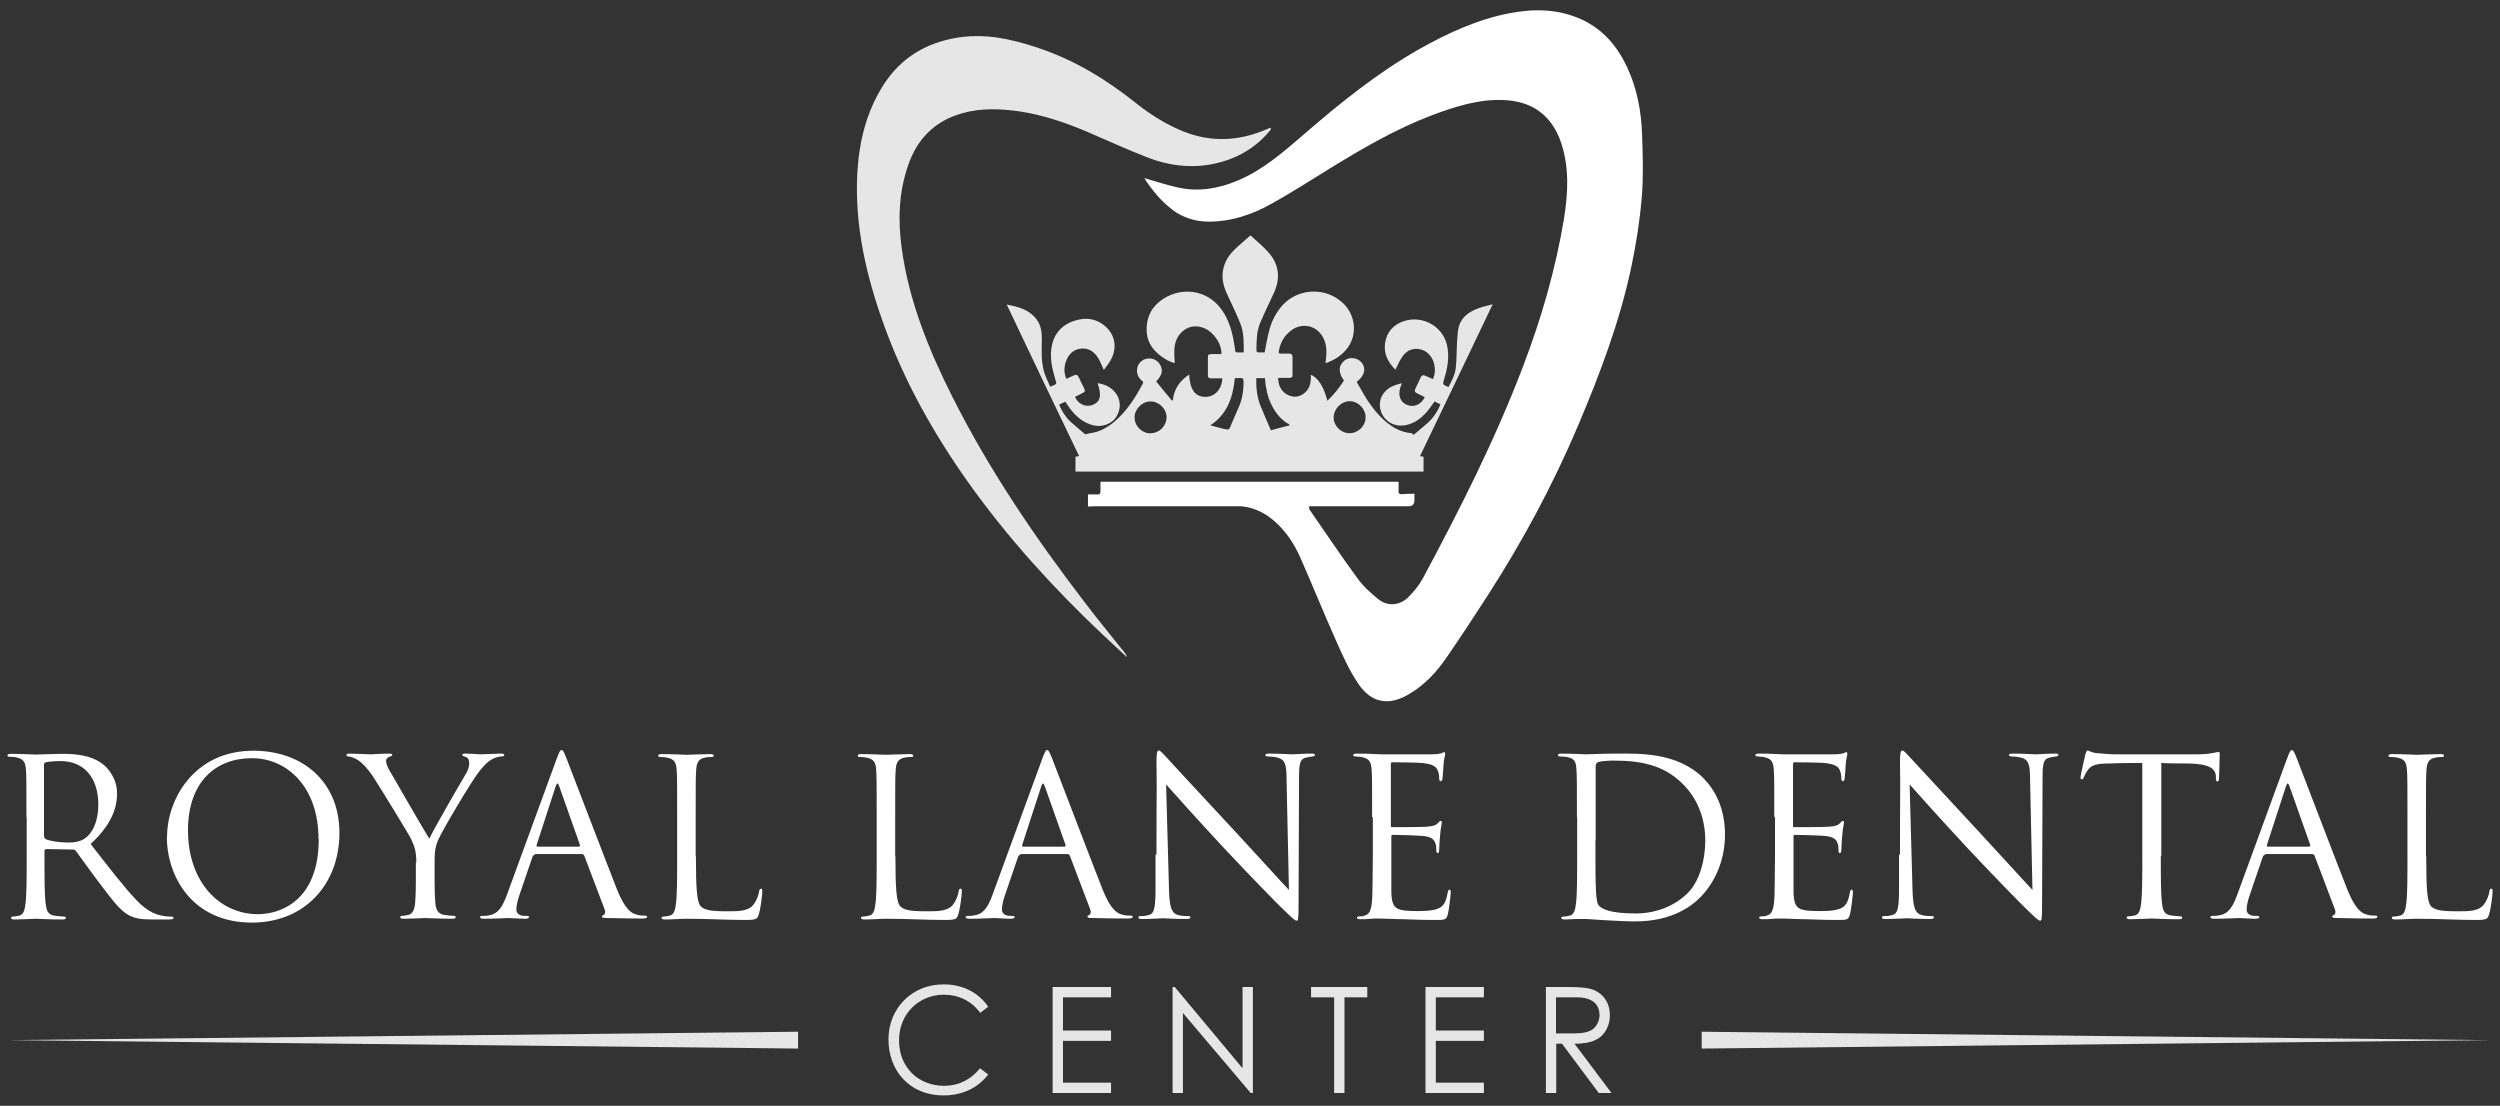<svg id="Layer_1" xmlns="http://www.w3.org/2000/svg" viewBox="0 0 104 46"><rect x="0" y="0" width="104" height="46" fill="#333333" stroke="none"/><defs><style>.cls-1{fill:#fff;}.cls-1,.cls-2{stroke-width:0px;}.cls-2{fill:#e6e6e6;}</style></defs><path class="cls-2" d="m40.78,42.14c-.37-.51-.91-.76-1.52-.76-1.01,0-1.86.77-1.86,1.9s.81,1.89,1.88,1.89c.59,0,1.1-.25,1.49-.73l.34.26c-.44.57-1.09.87-1.86.87-1.42,0-2.29-1.04-2.29-2.33s.97-2.29,2.29-2.29c.78,0,1.44.32,1.86.93l-.34.26Zm3.01-1.08h2.43v.43h-2v1.38h2v.43h-2v1.74h2v.43h-2.43v-4.41Zm4.99,4.41v-4.41h.09l2.82,3.38v-3.38h.43v4.41h-.09l-2.82-3.33v3.33h-.43Zm5.76-3.98v-.43h2.34v.43h-.95v3.98h-.43v-3.98h-.96Zm4.76-.43h2.43v.43h-2v1.38h2v.43h-2v1.74h2v.43h-2.43v-4.41Zm5,0h.98c.44,0,.78.03.99.11.44.17.7.56.7,1.06,0,.22-.03.35-.12.55-.22.46-.65.64-1.35.64l1.54,2.05h-.53l-1.53-2.05h-.24v2.05h-.43v-4.41Zm.43.43v1.5c.24,0,.48,0,.71,0,.37,0,.65-.04.84-.19.15-.13.26-.34.26-.57,0-.43-.28-.74-.93-.74h-.87ZM52.83,5.32s-.08.03-.12.05c-1.15.5-2.31.57-3.5.09-.71-.29-1.35-.69-1.94-1.16-1.25-1-2.6-1.82-4.12-2.32-1.11-.37-2.23-.61-3.4-.4-1.26.22-2.27.84-2.97,1.91-.75,1.15-1.05,2.43-1.12,3.78-.1,2.13.37,4.17,1.08,6.16.85,2.39,2.08,4.58,3.54,6.64,1.63,2.29,3.51,4.36,5.55,6.29.26.24.78.73,1.04.97.03-.08-.25-.38-.27-.41-.51-.64-1.03-1.27-1.52-1.92-2.05-2.68-3.94-5.47-5.46-8.49-.99-1.97-1.81-3.99-2.11-6.19-.16-1.17-.12-2.33.27-3.45.38-1.1,1.11-1.84,2.25-2.16.78-.22,1.57-.19,2.36-.08,1.01.15,1.97.48,2.9.88.81.35,1.62.72,2.45,1.04.98.38,1.99.48,3.02.2.86-.23,1.57-.69,2.12-1.38-.01-.02-.03-.04-.04-.06Zm-19.63,38.3v-.7l-32.82.35,32.82.35Zm70.41-.35l-32.82-.35v.7s32.82-.35,32.82-.35ZM62.09,12.67c-1.01,2.12-2.01,4.21-3.02,6.31.06,0,.1.01.15.02v.62h-14.48v-.62s.09-.02.15-.03c-1.01-2.1-2.01-4.19-3.01-6.3.47.09.92.2,1.23.6.21.27.24.6.23.92-.01.46-.03.92.12,1.36.06.18.15.35.23.54.07-.03.12-.06.18-.08.07-.03.08-.06.06-.13-.07-.26-.16-.53-.19-.8-.09-.72.11-1.42.88-1.71.51-.19,1-.14,1.41.25.38.37.44.89.17,1.37-.08.14-.18.26-.28.4-.08-.17-.14-.33-.22-.47-.16-.27-.39-.45-.72-.42-.37.04-.56.28-.66.61-.06.22-.05.43.04.65.1-.05.19-.09.28-.13.14-.06.18-.05.25.09.06.13.12.26.19.39.08.18.08.18-.1.27-.09.04-.17.09-.26.13.13.3.44.44.72.34.34-.13.4-.39.22-.91.29.04.53.15.72.37.25.3.27.68.06,1.03-.17.28-.58.44-.92.36-.52-.11-.85-.46-1.13-.88-.02-.03-.04-.07-.07-.11-.09.04-.17.08-.26.12.11.27.26.51.47.71.21.19.43.37.62.53.08-.02.14-.04.21-.05.38-.05.7-.23.99-.47.52-.44.88-1,1.19-1.59.03-.05.02-.08-.03-.12-.2-.15-.26-.41-.17-.63.1-.21.32-.33.57-.29.22.04.4.23.42.47.01.14-.05.28-.23.48.21.26.43.53.65.79.01,0,.02,0,.04-.01.05-.47.29-.81.68-1.07.03.63.25.93.68.93.39,0,.68-.32.7-.77-.06,0-.12,0-.18,0-.09,0-.18,0-.27,0-.1,0-.16-.03-.15-.15,0-.23,0-.45,0-.68,0-.16,0-.17.16-.18.13,0,.27,0,.4,0,.03-.38-.29-.88-.67-1.06-.38-.18-.78-.1-1.05.22-.17.2-.23.45-.24.7,0,.17.01.34.02.52-.21-.06-.41-.17-.58-.3-.37-.28-.6-.64-.59-1.12,0-.54.24-.97.71-1.27.81-.51,1.96-.38,2.55.68.24.43.34.89.41,1.37,0,.03.01.06.01.09,0,.08.04.11.12.1.08,0,.16,0,.24,0,0-.41.01-.82-.14-1.2-.15-.37-.32-.73-.49-1.09-.15-.31-.27-.62-.25-.96.02-.4.2-.73.47-1,.21-.21.45-.4.69-.62.26.24.53.46.75.71.47.53.5,1.12.2,1.74-.19.4-.38.8-.55,1.2-.15.37-.15.77-.15,1.16,0,.02.04.06.06.06.1,0,.19,0,.28,0,.06-.31.11-.61.19-.91.1-.4.29-.76.57-1.07.66-.7,1.78-.74,2.49-.08.53.49.62,1.31.2,1.87-.23.31-.54.51-.92.64.01-.1.03-.18.03-.27.03-.31,0-.6-.17-.87-.28-.45-.86-.55-1.29-.22-.29.22-.45.51-.51.86-.02.1.03.1.09.1.12,0,.23,0,.35,0,.09,0,.13.05.13.14,0,.24,0,.48,0,.71,0,.14-.01.15-.16.16-.14,0-.29,0-.44,0,.01.28.1.51.32.66.23.15.48.17.71.02.29-.19.35-.49.33-.81.29.11.54.49.69,1.08.27-.25.49-.53.69-.84-.25-.34-.23-.64.03-.84.22-.16.54-.11.71.1.19.25.12.53-.21.8.12.2.23.41.35.61.29.46.62.89,1.08,1.21.25.17.53.28.84.31.03,0,.06.04.1.07.15-.12.31-.27.47-.4.27-.21.47-.48.61-.79.01-.02.02-.05.03-.08-.08-.04-.16-.08-.24-.12-.11.15-.21.3-.33.44-.23.26-.49.46-.84.54-.45.1-.87-.11-1.04-.51-.17-.43-.01-.85.41-1.08.14-.07.29-.11.44-.15-.09.22-.15.43-.06.65.06.13.16.21.29.26.28.11.58-.03.72-.33-.11-.05-.21-.11-.32-.16-.1-.04-.11-.1-.07-.19.08-.16.15-.31.22-.47.04-.09.11-.11.19-.07.1.04.2.09.32.14.09-.2.1-.39.06-.59-.07-.35-.32-.62-.65-.66-.3-.04-.53.09-.69.33-.11.16-.19.35-.28.53-.3-.3-.5-.67-.43-1.11.07-.47.36-.78.81-.92.78-.24,1.7.25,1.8,1.2.05.42-.03.82-.15,1.21-.07.24-.08.24.18.34.13-.25.27-.51.3-.79.04-.34.03-.68.05-1.03.02-.24.02-.48.08-.7.12-.42.46-.63.85-.77.17-.06.34-.09.54-.15Zm-14.22,5.35c.35,0,.65-.28.66-.66,0-.36-.32-.66-.67-.66-.35,0-.67.32-.66.67,0,.36.31.66.67.66Zm8.27,0c.36,0,.67-.3.67-.66,0-.35-.31-.67-.66-.67-.35,0-.66.31-.67.67,0,.36.3.66.66.66Zm-3.27-.12c.25-.07.51-.14.77-.2,0-.01,0-.02,0-.04-.35-.19-.58-.48-.75-.83-.17-.35-.24-.72-.27-1.1h-.36c-.01.39.03.76.16,1.11.14.35.29.69.45,1.06Zm-2.53-.21c.2.05.38.11.56.15.24.05.23.05.32-.18.1-.25.22-.5.32-.74.15-.35.2-.72.19-1.09,0-.03-.03-.09-.06-.1-.1-.01-.2,0-.3,0-.08.8-.31,1.5-1.03,1.97Z"/><path class="cls-1" d="m1.1,34c0-1.42,0-1.68-.02-1.97-.02-.31-.09-.46-.39-.52-.07-.02-.23-.03-.31-.03-.04,0-.07-.02-.07-.05,0-.05.05-.07.15-.07.41,0,.98.03,1.03.03.1,0,.79-.03,1.08-.03.57,0,1.19.05,1.67.4.23.16.63.61.63,1.24,0,.67-.28,1.35-1.1,2.11.75.96,1.37,1.77,1.9,2.33.49.52.88.62,1.11.66.17.03.3.03.36.03.05,0,.08.03.08.05,0,.05-.05.07-.22.07h-.65c-.51,0-.74-.05-.98-.17-.39-.21-.71-.66-1.23-1.34-.38-.5-.81-1.11-.99-1.35-.04-.04-.06-.05-.12-.05l-1.12-.02s-.06.03-.06.07v.22c0,.88,0,1.6.05,1.98.03.26.08.46.36.5.13.02.33.04.41.04.05,0,.07.03.07.05,0,.05-.05.07-.15.07-.5,0-1.08-.03-1.12-.03,0,0-.58.03-.86.03-.1,0-.15-.02-.15-.07,0-.03.02-.05.07-.05.08,0,.19-.02.27-.04.18-.04.23-.24.26-.5.05-.38.05-1.1.05-1.98v-1.6Zm.73.79s.02.08.06.11c.14.08.56.15.96.15.22,0,.47-.03.68-.17.32-.22.56-.71.56-1.4,0-1.14-.6-1.82-1.58-1.82-.27,0-.52.03-.61.05-.05.02-.07.05-.07.11v2.98Zm5.12,0c0-1.48,1.08-3.56,3.59-3.56,2.05,0,3.58,1.29,3.58,3.42s-1.44,3.73-3.64,3.73c-2.5,0-3.54-1.94-3.54-3.58Zm6.3.11c0-2.19-1.33-3.36-2.77-3.36-1.52,0-2.66,1-2.66,3,0,2.12,1.28,3.49,2.92,3.49.82,0,2.52-.47,2.52-3.13Zm4.07.98c0-.49-.09-.69-.21-.96-.06-.15-1.29-2.15-1.6-2.63-.23-.34-.46-.57-.62-.67-.14-.09-.31-.15-.39-.15-.05,0-.09-.02-.09-.06,0-.04.04-.06.12-.06.17,0,.86.03.9.03.06,0,.41-.03.77-.03.1,0,.12.03.12.06s-.05.05-.14.08c-.07.04-.12.09-.12.16,0,.11.05.22.12.36.15.26,1.51,2.62,1.68,2.88.17-.38,1.33-2.38,1.51-2.68.12-.19.15-.35.15-.46,0-.13-.04-.23-.15-.26-.08-.03-.14-.05-.14-.09,0-.04.05-.05.15-.05.24,0,.53.03.6.03.05,0,.71-.03.88-.03.06,0,.12.02.12.05,0,.05-.05.07-.12.07-.1,0-.27.04-.42.13-.18.11-.28.22-.48.46-.3.36-1.58,2.51-1.74,2.9-.14.33-.14.61-.14.91v.78c0,.15,0,.53.03.91.02.26.1.46.37.5.13.02.33.04.41.04.05,0,.07.03.07.05,0,.05-.05.07-.15.07-.5,0-1.08-.03-1.12-.03s-.62.03-.89.03c-.1,0-.15-.02-.15-.07,0-.03.02-.05.07-.05.08,0,.19-.02.27-.04.18-.04.26-.24.28-.5.03-.38.03-.77.03-.91v-.78Zm4.93-.33s-.07.03-.09.07l-.55,1.61c-.08.23-.13.45-.13.61,0,.18.17.26.33.26h.08c.09,0,.12.02.12.05,0,.05-.08.07-.16.07-.22,0-.58-.03-.68-.03s-.6.03-1.03.03c-.12,0-.17-.02-.17-.07,0-.04.05-.05.13-.05.06,0,.15,0,.22-.02.42-.05.6-.4.77-.86l2.07-5.66c.11-.3.15-.36.2-.36s.09.05.2.33c.14.35,1.57,4.11,2.12,5.5.33.81.59.96.78,1.01.14.05.28.05.36.05.05,0,.1,0,.1.05,0,.05-.08.07-.18.07-.14,0-.8,0-1.43-.02-.17,0-.27,0-.27-.06,0-.04.03-.05.06-.06.05-.02.11-.1.05-.25l-.85-2.24s-.04-.05-.08-.05h-1.96Zm1.84-.33s.05-.03.04-.06l-.87-2.46c-.05-.14-.09-.14-.14,0l-.8,2.46s0,.06.03.06h1.74Zm4.86.39c0,1.34.04,1.92.2,2.09.15.15.38.21,1.09.21.48,0,.88,0,1.1-.27.12-.15.21-.37.24-.55,0-.07.03-.12.08-.12.05,0,.05.04.05.14s-.06.65-.14.91c-.06.21-.09.25-.57.25-.78,0-1.56-.05-2.44-.05-.28,0-.56.03-.89.03-.1,0-.15-.02-.15-.07,0-.03.02-.05.07-.05.08,0,.19-.02.27-.04.18-.04.23-.24.26-.5.05-.38.05-1.1.05-1.98v-1.6c0-1.42,0-1.68-.02-1.97-.02-.31-.09-.46-.39-.52-.07-.02-.23-.03-.31-.03-.04,0-.07-.02-.07-.05,0-.05.05-.07.15-.07.41,0,.98.03,1.03.03s.71-.03.98-.03c.1,0,.15.02.15.07,0,.04-.04.05-.07.05-.06,0-.19,0-.3.03-.26.05-.34.2-.36.52-.02.29-.02.55-.02,1.97v1.62Zm8.3,0c0,1.34.04,1.92.2,2.09.15.15.38.21,1.09.21.48,0,.88,0,1.1-.27.12-.15.21-.37.24-.55,0-.07.03-.12.08-.12.05,0,.05.04.05.14s-.06.65-.14.91c-.06.21-.09.25-.57.25-.78,0-1.56-.05-2.44-.05-.28,0-.56.03-.89.03-.1,0-.15-.02-.15-.07,0-.03.02-.05.07-.05.08,0,.19-.02.27-.04.18-.04.23-.24.26-.5.05-.38.05-1.1.05-1.98v-1.6c0-1.42,0-1.68-.02-1.97-.02-.31-.09-.46-.39-.52-.07-.02-.23-.03-.31-.03-.04,0-.07-.02-.07-.05,0-.05.05-.07.15-.07.41,0,.98.03,1.03.03s.71-.03.98-.03c.1,0,.15.02.15.07,0,.04-.04.05-.07.05-.06,0-.19,0-.3.03-.26.05-.34.2-.36.52-.02.29-.02.55-.02,1.97v1.62Zm5.2-.06s-.07.03-.09.07l-.55,1.61c-.08.23-.13.45-.13.61,0,.18.17.26.33.26h.08c.09,0,.12.02.12.05,0,.05-.08.07-.16.07-.22,0-.58-.03-.68-.03s-.6.03-1.03.03c-.12,0-.17-.02-.17-.07,0-.04.05-.05.13-.05.06,0,.15,0,.22-.02.42-.05.6-.4.77-.86l2.07-5.66c.11-.3.15-.36.2-.36s.09.05.2.33c.14.35,1.57,4.11,2.12,5.5.33.81.59.96.78,1.01.14.05.28.05.36.05.05,0,.1,0,.1.05,0,.05-.08.07-.18.07-.14,0-.8,0-1.43-.02-.17,0-.27,0-.27-.06,0-.04.03-.05.06-.06.05-.02.11-.1.05-.25l-.85-2.24s-.04-.05-.08-.05h-1.96Zm1.84-.33s.05-.03.04-.06l-.87-2.46c-.05-.14-.09-.14-.14,0l-.8,2.46s0,.06.03.06h1.74Zm3.82.33c0-3.29.02-2.11,0-3.87,0-.36.03-.46.1-.46s.23.2.32.29c.14.15,1.49,1.62,2.9,3.13.9.97,1.9,2.08,2.19,2.38l-.1-4.63c0-.59-.07-.79-.36-.87-.16-.04-.31-.05-.39-.05-.1,0-.13-.03-.13-.06,0-.05.07-.06.18-.06.41,0,.85.03.95.03s.4-.03.77-.03c.1,0,.16,0,.16.06,0,.04-.04.05-.1.06-.07,0-.13.02-.24.04-.26.05-.32.19-.32.82l-.02,5.32c0,.6-.02.65-.08.65-.07,0-.18-.1-.67-.58-.1-.09-1.41-1.43-2.38-2.47-1.06-1.14-2.09-2.29-2.38-2.62l.12,4.37c.02.75.11.98.36,1.06.17.05.37.05.46.05.05,0,.07.02.07.05,0,.05-.05.07-.16.07-.52,0-.88-.03-.97-.03s-.46.03-.88.03c-.09,0-.15,0-.15-.07,0-.04.03-.05.07-.05.07,0,.24,0,.37-.05.23-.06.27-.33.27-1.16v-1.35Zm8.97-1.56c0-1.42,0-1.68-.02-1.97-.02-.31-.09-.46-.39-.52-.06-.02-.18-.02-.26-.03-.06,0-.12-.02-.12-.05,0-.05.05-.07.15-.07.21,0,.46,0,1.03.03.06,0,1.88,0,2.09,0,.2,0,.36-.03.42-.05.05-.03.07-.04.1-.04s.04.04.04.08c0,.06-.05.17-.07.43,0,.14-.02.31-.04.55,0,.09-.04.15-.07.15-.05,0-.07-.05-.07-.12,0-.12-.02-.23-.05-.3-.06-.21-.26-.3-.66-.34-.15-.02-1.15-.03-1.25-.03-.04,0-.05.03-.05.09v2.52c0,.06,0,.09.05.09.12,0,1.24,0,1.45-.02.25-.02.36-.05.46-.15.05-.05.07-.09.11-.09.03,0,.05.02.05.07s-.05.21-.07.51c-.03.28-.03.49-.04.62,0,.09-.03.14-.06.14-.05,0-.06-.07-.06-.15,0-.08,0-.17-.04-.26-.04-.14-.15-.26-.47-.3-.25-.03-1.15-.05-1.3-.05-.05,0-.06.03-.06.06v.8c0,.31,0,1.37,0,1.56.02.37.07.57.3.67.15.06.4.08.76.08.27,0,.57,0,.82-.08.29-.09.39-.28.46-.67.02-.1.04-.14.08-.14.05,0,.05.07.05.14,0,.07-.07.69-.12.88-.06.24-.14.24-.49.24-.67,0-.98-.02-1.33-.03-.36,0-.78-.03-1.14-.03-.22,0-.44.04-.67.03-.1,0-.15-.02-.15-.07,0-.03.05-.05.1-.05.09,0,.15,0,.21-.03.19-.05.31-.17.33-.86,0-.36.02-.82.02-1.63v-1.6Zm8.52,0c0-1.42,0-1.68-.02-1.97-.02-.31-.06-.46-.36-.52-.07-.02-.23-.03-.31-.03-.06,0-.1-.02-.1-.05,0-.05.05-.07.15-.07.41,0,.98.03,1.03.03.11,0,.68-.03,1.23-.03.9,0,2.57-.08,3.66,1.04.46.47.88,1.23.88,2.32,0,1.15-.47,2.03-.98,2.57-.39.41-1.21,1.05-2.76,1.05-.39,0-.88-.03-1.27-.05-.4-.03-.71-.05-.76-.05-.02,0-.17,0-.36,0-.18,0-.39.02-.53.02-.1,0-.15-.02-.15-.07,0-.03.02-.05.09-.05.1,0,.17-.02.26-.04.18-.04.23-.24.26-.5.05-.38.05-1.1.05-1.98v-1.6Zm.77.98c0,.97,0,1.8.02,1.98,0,.23.03.59.1.69.12.17.47.36,1.55.36.85,0,1.63-.31,2.17-.85.47-.46.73-1.34.73-2.18,0-1.16-.5-1.91-.88-2.3-.86-.9-1.9-1.03-2.98-1.03-.18,0-.52.03-.59.06-.08.04-.11.08-.11.18,0,.31,0,1.24,0,1.94v1.13Zm7.44-.98c0-1.42,0-1.68-.02-1.97-.02-.31-.09-.46-.39-.52-.06-.02-.18-.02-.26-.03-.06,0-.12-.02-.12-.05,0-.05.05-.07.15-.07.21,0,.46,0,1.03.03.06,0,1.88,0,2.09,0,.2,0,.36-.03.42-.05.05-.03.07-.04.1-.04s.04.04.04.08c0,.06-.05.17-.07.43,0,.14-.02.31-.04.55,0,.09-.04.15-.07.15-.05,0-.07-.05-.07-.12,0-.12-.02-.23-.05-.3-.06-.21-.26-.3-.66-.34-.15-.02-1.15-.03-1.25-.03-.04,0-.05.03-.05.09v2.52c0,.06,0,.09.05.09.12,0,1.24,0,1.45-.02.25-.02.36-.05.46-.15.05-.05.07-.09.11-.09.03,0,.05.02.05.07s-.05.21-.07.51c-.03.28-.03.49-.04.62,0,.09-.03.14-.06.14-.05,0-.06-.07-.06-.15,0-.08,0-.17-.04-.26-.04-.14-.15-.26-.47-.3-.25-.03-1.15-.05-1.3-.05-.05,0-.06.03-.06.06v.8c0,.31,0,1.37,0,1.56.02.37.07.57.3.67.15.06.4.08.76.08.27,0,.57,0,.82-.08.29-.09.39-.28.46-.67.02-.1.04-.14.08-.14.05,0,.05.07.05.14,0,.07-.07.69-.12.88-.06.24-.14.24-.49.24-.67,0-.98-.02-1.33-.03-.36,0-.78-.03-1.14-.03-.22,0-.44.04-.67.03-.1,0-.15-.02-.15-.07,0-.03.05-.05.1-.05.09,0,.15,0,.21-.03.19-.05.31-.17.33-.86,0-.36.02-.82.02-1.63v-1.6Zm5.23,1.56c0-3.29.02-2.11,0-3.87,0-.36.03-.46.1-.46s.23.2.32.29c.14.15,1.5,1.62,2.9,3.13.9.97,1.9,2.08,2.19,2.38l-.1-4.63c0-.59-.07-.79-.36-.87-.16-.04-.31-.05-.39-.05-.1,0-.13-.03-.13-.06,0-.05.07-.06.18-.06.41,0,.85.03.95.03s.4-.03.77-.03c.1,0,.16,0,.16.06,0,.04-.04.05-.1.06-.07,0-.13.02-.24.04-.26.05-.32.19-.32.82l-.02,5.32c0,.6-.02.65-.08.65-.07,0-.18-.1-.67-.58-.1-.09-1.41-1.43-2.38-2.47-1.06-1.14-2.09-2.29-2.38-2.62l.12,4.37c.02.75.11.98.36,1.06.17.05.37.05.46.05.05,0,.07.02.07.05,0,.05-.05.07-.16.07-.52,0-.88-.03-.97-.03s-.46.03-.88.03c-.09,0-.15,0-.15-.07,0-.04.03-.05.07-.05.07,0,.24,0,.37-.05.23-.06.27-.33.27-1.16v-1.35Zm10.85.05c0,.88,0,1.6.05,1.98.03.26.08.46.36.5.13.02.33.04.41.04.05,0,.07.03.07.05,0,.05-.05.07-.15.07-.5,0-1.08-.03-1.12-.03s-.62.03-.89.03c-.1,0-.15-.02-.15-.07,0-.03.02-.05.07-.05.08,0,.19-.02.27-.04.18-.04.23-.24.26-.5.05-.38.05-1.1.05-1.98v-3.86c-.45,0-.9,0-1.35.02-.57,0-.78.07-.93.29-.1.16-.13.22-.15.28-.03.07-.05.09-.09.09-.03,0-.05-.03-.05-.08,0-.09.18-.88.2-.95.02-.05.05-.17.09-.17.06,0,.15.09.4.11.26.03.61.05.72.05h3.42c.29,0,.5-.02.65-.05.14-.02.22-.05.26-.05.05,0,.05.05.05.11,0,.27-.03.9-.03,1,0,.08-.03.12-.06.12-.05,0-.06-.03-.07-.15,0-.04,0-.06,0-.1-.03-.27-.25-.48-1.12-.5-.38,0-.77,0-1.15-.02v3.86Zm4.34-.05s-.07.03-.09.07l-.55,1.61c-.08.23-.13.45-.13.61,0,.18.17.26.33.26h.08c.09,0,.12.02.12.05,0,.05-.08.07-.16.07-.22,0-.58-.03-.68-.03s-.6.03-1.03.03c-.12,0-.17-.02-.17-.07,0-.04.05-.05.13-.05.06,0,.15,0,.22-.02.42-.05.6-.4.77-.86l2.07-5.66c.11-.3.15-.36.2-.36s.09.05.2.33c.14.35,1.57,4.11,2.12,5.5.33.81.59.96.78,1.01.14.05.28.05.36.05.05,0,.1,0,.1.05,0,.05-.08.07-.18.07-.14,0-.8,0-1.43-.02-.17,0-.27,0-.27-.06,0-.04.03-.05.06-.06.05-.02.11-.1.05-.25l-.85-2.24s-.04-.05-.08-.05h-1.96Zm1.84-.33s.05-.03.04-.06l-.87-2.46c-.05-.14-.09-.14-.14,0l-.8,2.46s0,.06.03.06h1.74Zm4.86.39c0,1.34.04,1.92.2,2.09.15.15.38.21,1.09.21.48,0,.88,0,1.1-.27.12-.15.21-.37.24-.55,0-.07.03-.12.08-.12.05,0,.05.04.05.14s-.06.65-.14.91c-.06.21-.09.25-.57.25-.78,0-1.56-.05-2.44-.05-.28,0-.56.03-.89.03-.1,0-.15-.02-.15-.07,0-.03.02-.05.07-.05.08,0,.19-.02.27-.04.18-.04.23-.24.26-.5.05-.38.05-1.1.05-1.98v-1.6c0-1.42,0-1.68-.02-1.97-.02-.31-.09-.46-.39-.52-.07-.02-.23-.03-.31-.03-.04,0-.07-.02-.07-.05,0-.05.05-.07.15-.07.41,0,.98.03,1.03.03s.71-.03.98-.03c.1,0,.15.02.15.07,0,.04-.04.05-.07.05-.06,0-.19,0-.3.03-.26.05-.34.2-.36.52-.02.29-.02.55-.02,1.97v1.62ZM48.77,8.73c.47.34.99.5,1.57.49.9-.01,1.73-.29,2.49-.71.88-.48,1.72-1.03,2.57-1.55,1.34-.82,2.7-1.61,4.18-2.17.94-.35,1.89-.66,2.91-.63,1.24.03,2.07.63,2.46,1.8.34,1.04.28,2.1.11,3.15-.35,2.1-.94,4.14-1.7,6.13-1.16,3.05-2.63,5.95-4.17,8.82-.16.29-.38.56-.62.8-.36.34-.86.37-1.24.06-.32-.26-.64-.55-.88-.89-.68-.93-1.32-1.89-1.98-2.84-.02-.02,0-.07-.01-.14h-3.06c.66,0,1.17.24,1.64.65.47.42.81.94,1.06,1.51.5,1.14.97,2.29,1.47,3.42.27.61.55,1.24.92,1.79.56.85,1.31.96,2.17.43.61-.37,1.09-.88,1.49-1.46.59-.85,1.16-1.72,1.72-2.59,1.46-2.26,2.73-4.62,3.78-7.1.91-2.15,1.74-4.34,2.22-6.63.2-.95.35-1.92.43-2.89.07-.86.04-1.72.01-2.58-.03-.97-.21-1.92-.62-2.8-.4-.86-.98-1.55-1.85-1.97-.98-.46-2-.48-3.04-.28-1.35.26-2.58.83-3.77,1.5-1.74.99-3.29,2.24-4.8,3.55-.85.73-1.69,1.47-2.74,1.91-.8.34-1.63.48-2.49.29-.45-.1-.88-.24-1.4-.39.35.53.71.97,1.17,1.31Zm-3.32,12.33h10.27c.96,0,1.93,0,2.89,0,.13,0,.22-.08.23-.21,0-.11,0-.22,0-.31-.18,0-.35,0-.52.02-.1,0-.14-.02-.14-.13.01-.13,0-.26,0-.39h-12.4c0,.13,0,.26,0,.38,0,.11-.02.16-.14.15-.12-.01-.25,0-.38,0v.5h.17Z"/></svg>